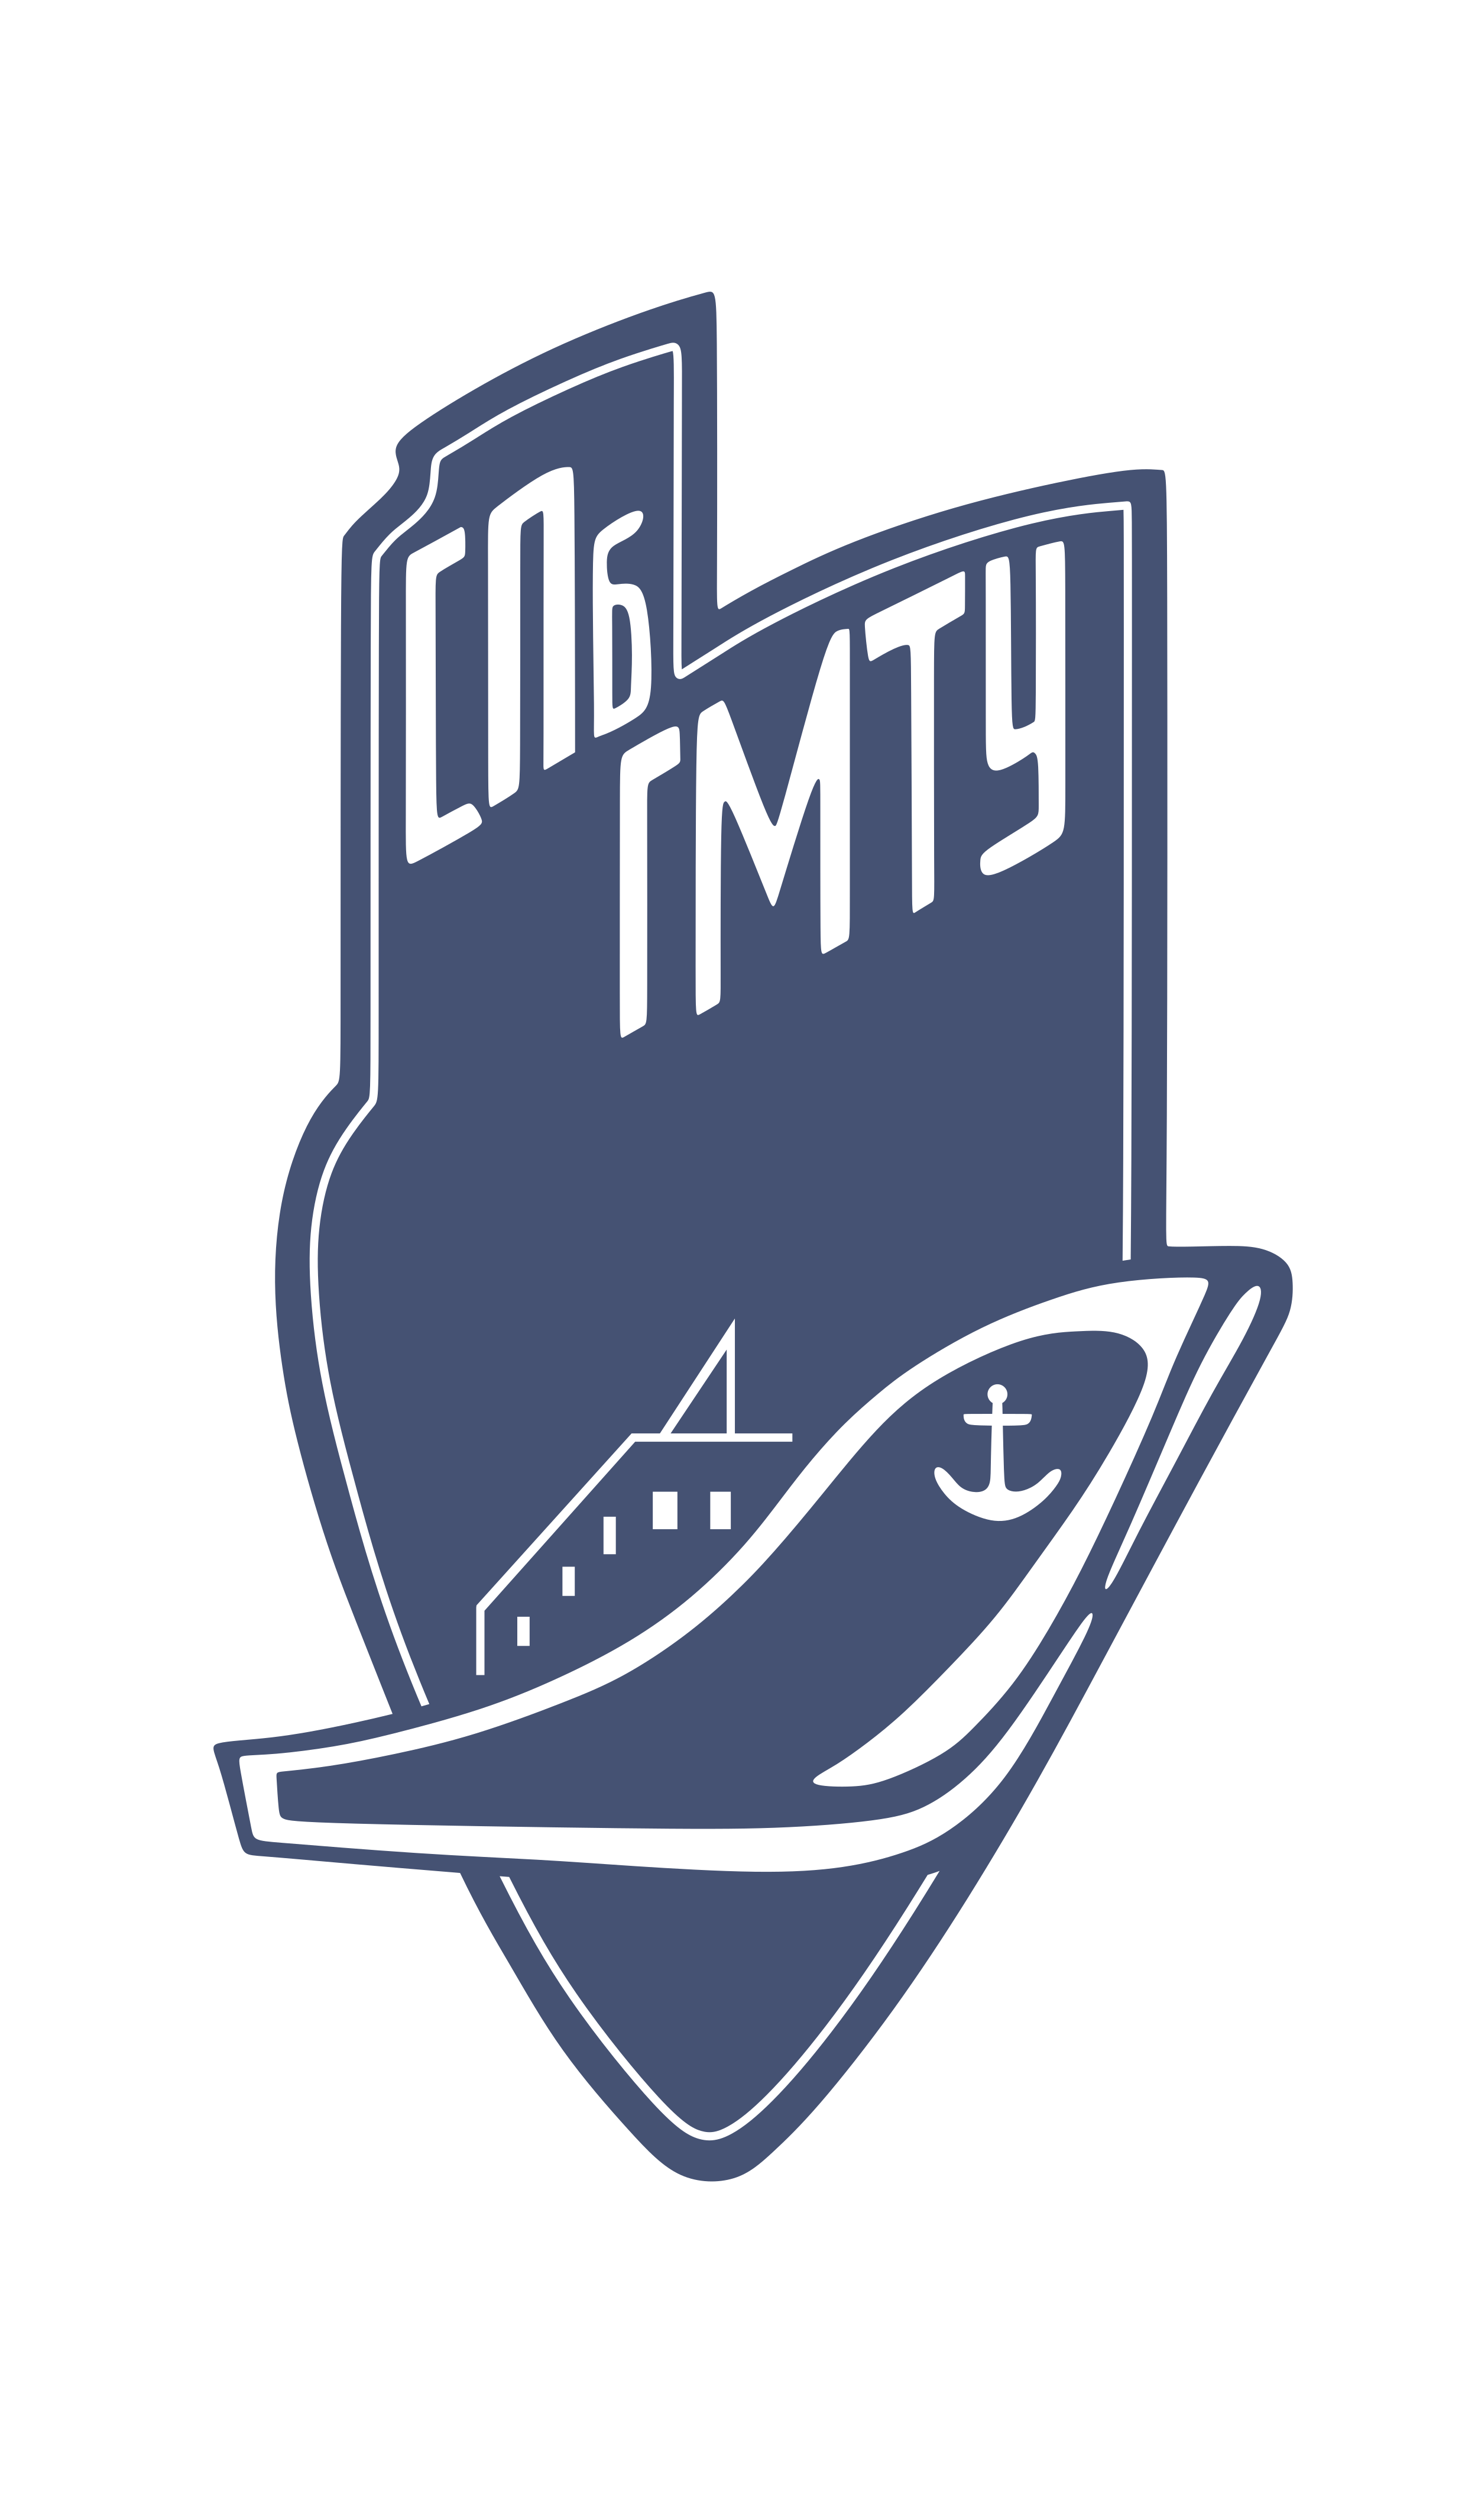 <?xml version="1.0" encoding="UTF-8"?> <svg xmlns="http://www.w3.org/2000/svg" width="42" height="71" viewBox="0 0 42 71" fill="none"><path fill-rule="evenodd" clip-rule="evenodd" d="M17.396 17.812C17.393 17.323 17.386 17.252 17.431 17.21C17.475 17.168 17.57 17.155 17.659 17.184C17.748 17.213 17.83 17.284 17.883 17.54C17.935 17.796 17.957 18.237 17.958 18.603C17.959 18.968 17.939 19.259 17.932 19.455C17.925 19.651 17.931 19.753 17.844 19.857C17.757 19.961 17.578 20.067 17.489 20.111C17.399 20.154 17.399 20.135 17.399 19.671C17.399 19.208 17.399 18.301 17.396 17.812ZM20.65 38.326L19.057 40.707H20.65V38.326ZM36.655 37.222C36.578 37.492 36.437 37.743 36.017 38.504C35.361 39.696 34.709 40.89 34.062 42.087C33.223 43.639 32.243 45.472 31.463 46.928C30.683 48.384 30.105 49.462 29.478 50.571C28.841 51.7 28.179 52.814 27.494 53.913C26.808 55.01 26.111 56.065 25.385 57.071C24.658 58.078 23.902 59.036 23.317 59.713C22.732 60.39 22.319 60.785 21.959 61.119C21.598 61.452 21.291 61.722 20.854 61.858C20.417 61.993 19.85 61.993 19.348 61.767C18.846 61.542 18.409 61.092 17.842 60.465C17.274 59.839 16.577 59.036 15.999 58.227C15.42 57.419 14.959 56.604 14.469 55.765C14.056 55.06 13.623 54.335 13.074 53.19L12.933 53.178C11.664 53.074 10.97 53.017 10.072 52.939C9.174 52.861 8.073 52.763 7.51 52.719C6.948 52.676 6.924 52.688 6.788 52.208C6.652 51.729 6.404 50.759 6.234 50.219C6.063 49.68 5.97 49.572 6.218 49.506C6.466 49.44 7.055 49.416 7.722 49.339C8.389 49.261 9.133 49.129 10.096 48.919C10.45 48.842 10.804 48.76 11.156 48.673C10.931 48.111 10.72 47.575 10.535 47.108C9.926 45.568 9.607 44.765 9.294 43.824C8.981 42.884 8.674 41.805 8.462 40.967C8.249 40.128 8.131 39.529 8.024 38.816C7.918 38.103 7.824 37.276 7.816 36.414C7.808 35.553 7.887 34.657 8.07 33.842C8.254 33.027 8.54 32.294 8.826 31.783C9.111 31.273 9.395 30.985 9.537 30.841C9.678 30.698 9.678 30.698 9.678 28.127C9.678 25.557 9.678 20.416 9.69 17.846C9.702 15.276 9.726 15.276 9.785 15.204C9.844 15.132 9.938 14.989 10.127 14.797C10.316 14.605 10.6 14.365 10.807 14.168C11.014 13.97 11.143 13.814 11.232 13.67C11.32 13.527 11.368 13.395 11.338 13.239C11.309 13.083 11.203 12.904 11.256 12.712C11.309 12.52 11.522 12.316 11.959 12.011C12.396 11.705 13.057 11.298 13.76 10.902C14.463 10.507 15.207 10.124 16.022 9.76C16.836 9.397 17.72 9.053 18.446 8.802C18.971 8.619 19.502 8.455 20.038 8.31C20.335 8.231 20.358 8.231 20.37 9.752C20.382 11.274 20.382 14.318 20.376 15.839C20.37 17.361 20.358 17.361 20.513 17.265C20.668 17.169 20.988 16.977 21.337 16.786C21.685 16.594 22.061 16.402 22.521 16.175C22.981 15.947 23.524 15.684 24.298 15.378C25.072 15.072 26.076 14.725 27.092 14.431C28.108 14.138 29.136 13.898 30.016 13.712C30.896 13.527 31.628 13.395 32.122 13.348C32.616 13.302 32.871 13.341 33.007 13.347C33.143 13.353 33.16 13.326 33.168 16.985C33.176 20.644 33.176 27.99 33.158 31.674C33.141 35.359 33.105 35.383 33.212 35.395C33.318 35.407 33.566 35.407 33.885 35.401C34.204 35.395 34.594 35.383 34.942 35.383C35.291 35.383 35.598 35.395 35.876 35.473C36.154 35.55 36.401 35.694 36.543 35.856C36.685 36.018 36.72 36.198 36.732 36.431C36.744 36.665 36.732 36.952 36.655 37.222ZM11.441 47.136C11.61 47.572 11.79 48.017 11.976 48.458C12.051 48.437 12.125 48.415 12.2 48.394C12.012 47.948 11.831 47.501 11.655 47.05C10.953 45.238 10.534 43.763 10.165 42.406C9.801 41.07 9.557 40.123 9.386 39.24C9.228 38.419 9.12 37.59 9.065 36.756C9.015 36.009 9.018 35.429 9.076 34.877C9.136 34.302 9.256 33.763 9.422 33.318C9.566 32.934 9.755 32.584 10.036 32.182C10.264 31.856 10.501 31.568 10.615 31.429C10.76 31.252 10.76 31.252 10.76 28.646C10.76 26.149 10.76 20.953 10.766 18.389C10.771 16.067 10.782 15.868 10.841 15.796L10.896 15.727C10.981 15.621 11.109 15.46 11.238 15.334C11.334 15.239 11.437 15.159 11.546 15.073C11.618 15.016 11.695 14.956 11.776 14.887C11.983 14.71 12.236 14.464 12.355 14.126C12.432 13.909 12.449 13.659 12.463 13.458C12.47 13.361 12.477 13.268 12.489 13.201C12.516 13.047 12.564 13.02 12.722 12.93L12.74 12.919C12.987 12.777 13.23 12.63 13.471 12.478L13.591 12.402C13.856 12.235 14.155 12.046 14.556 11.83C14.967 11.608 15.537 11.331 16.161 11.048C16.766 10.775 17.227 10.586 17.7 10.417C18.308 10.2 18.923 10.021 19.04 9.988C19.064 9.981 19.093 9.972 19.113 9.969C19.152 10.072 19.151 10.505 19.148 11.195L19.147 11.384C19.144 12.172 19.143 13.35 19.141 14.527C19.14 15.706 19.138 16.884 19.135 17.669L19.134 17.939C19.13 18.989 19.129 19.151 19.216 19.239C19.244 19.268 19.282 19.284 19.323 19.284C19.379 19.284 19.425 19.254 19.476 19.221C19.556 19.17 19.672 19.097 19.809 19.01C20.012 18.883 20.215 18.754 20.417 18.625L20.485 18.582C20.855 18.345 21.238 18.099 22.006 17.696C22.508 17.431 23.847 16.75 25.417 16.13C26.721 15.614 28.178 15.144 29.313 14.871C30.403 14.61 31.14 14.546 31.537 14.512L31.926 14.478C31.935 14.728 31.935 15.564 31.935 17.903C31.935 21.363 31.935 28.561 31.918 32.959C31.915 33.907 31.909 34.855 31.9 35.803C31.978 35.79 32.054 35.779 32.131 35.767C32.139 34.968 32.144 34.044 32.149 32.959C32.166 28.562 32.166 21.363 32.166 17.902C32.166 16.16 32.166 15.286 32.163 14.83C32.158 14.292 32.158 14.236 32.023 14.236L31.517 14.278C31.115 14.313 30.366 14.377 29.259 14.643C28.115 14.918 26.647 15.392 25.333 15.911C23.809 16.513 22.528 17.157 21.899 17.487C21.123 17.896 20.718 18.155 20.361 18.384L20.294 18.427C20.092 18.556 19.89 18.684 19.687 18.811C19.563 18.89 19.456 18.957 19.375 19.009C19.361 18.853 19.363 18.496 19.365 17.94L19.366 17.67C19.369 16.884 19.37 15.706 19.372 14.528C19.373 13.35 19.375 12.172 19.378 11.385L19.378 11.196C19.383 10.128 19.384 9.905 19.271 9.791C19.252 9.772 19.23 9.757 19.205 9.747C19.18 9.737 19.154 9.732 19.127 9.733C19.078 9.733 19.029 9.747 18.977 9.762C18.859 9.796 18.237 9.976 17.623 10.195C17.143 10.367 16.678 10.558 16.067 10.834C15.438 11.118 14.863 11.399 14.447 11.623C14.039 11.842 13.736 12.034 13.469 12.203L13.349 12.279C13.111 12.429 12.87 12.575 12.627 12.715L12.609 12.725C12.441 12.821 12.308 12.897 12.261 13.159C12.247 13.239 12.24 13.337 12.233 13.441C12.219 13.638 12.203 13.86 12.138 14.047C12.037 14.332 11.812 14.55 11.627 14.707C11.549 14.774 11.475 14.832 11.404 14.888C11.29 14.977 11.183 15.062 11.078 15.165C10.938 15.302 10.805 15.469 10.716 15.58L10.662 15.648C10.547 15.788 10.541 15.796 10.535 18.388C10.529 20.952 10.529 26.148 10.529 28.645C10.529 31.096 10.526 31.17 10.437 31.278C10.322 31.419 10.08 31.713 9.847 32.047C9.555 32.465 9.357 32.831 9.206 33.235C9.033 33.698 8.909 34.257 8.846 34.852C8.787 35.418 8.784 36.01 8.834 36.771C8.891 37.615 8.999 38.454 9.16 39.284C9.332 40.175 9.577 41.126 9.942 42.468C10.313 43.831 10.734 45.313 11.441 47.136ZM29.517 22.866C29.517 23.145 29.517 23.189 29.249 23.368C28.98 23.547 28.443 23.862 28.164 24.056C27.886 24.25 27.867 24.323 27.858 24.432C27.848 24.542 27.848 24.689 27.912 24.78C27.977 24.871 28.107 24.907 28.512 24.725C28.916 24.544 29.595 24.146 29.935 23.914C30.274 23.683 30.274 23.616 30.274 22.226C30.274 20.837 30.274 18.122 30.271 16.751C30.267 15.38 30.259 15.351 30.114 15.375C29.969 15.399 29.687 15.476 29.552 15.514C29.416 15.552 29.428 15.553 29.433 16.37C29.439 17.188 29.439 18.823 29.434 19.645C29.429 20.467 29.42 20.477 29.368 20.509C29.29 20.559 29.207 20.602 29.122 20.639C29.023 20.68 28.917 20.709 28.851 20.71C28.785 20.711 28.758 20.684 28.745 19.862C28.732 19.039 28.732 17.422 28.714 16.608C28.697 15.794 28.662 15.785 28.55 15.806C28.438 15.827 28.248 15.879 28.144 15.928C28.041 15.978 28.023 16.026 28.015 16.086C28.008 16.146 28.01 16.218 28.012 17.026C28.013 17.835 28.013 19.381 28.013 20.298C28.013 21.214 28.013 21.502 28.068 21.677C28.122 21.853 28.232 21.917 28.429 21.866C28.625 21.815 28.908 21.649 29.074 21.542C29.24 21.435 29.288 21.386 29.326 21.37C29.365 21.354 29.393 21.37 29.423 21.407C29.454 21.443 29.486 21.499 29.502 21.785C29.517 22.071 29.517 22.586 29.517 22.866ZM26.541 19.23C26.543 17.956 26.547 17.944 26.691 17.854C26.835 17.764 27.121 17.597 27.267 17.513C27.413 17.43 27.419 17.43 27.421 17.217C27.424 17.004 27.424 16.579 27.424 16.372C27.424 16.166 27.424 16.177 26.953 16.415C26.482 16.652 25.54 17.114 25.061 17.349C24.582 17.584 24.566 17.592 24.578 17.803C24.59 18.014 24.632 18.427 24.667 18.623C24.702 18.819 24.731 18.798 24.858 18.722C24.984 18.646 25.207 18.515 25.394 18.429C25.58 18.343 25.729 18.302 25.805 18.318C25.882 18.334 25.885 18.406 25.892 19.697C25.9 20.987 25.911 23.494 25.915 24.741C25.919 25.988 25.915 25.974 26.023 25.902C26.132 25.83 26.353 25.701 26.458 25.636C26.562 25.572 26.551 25.572 26.545 24.305C26.54 23.038 26.54 20.503 26.541 19.23ZM22.517 40.943V40.707H20.883V37.443L18.753 40.707H17.948L13.541 45.589L13.533 45.651V47.57H13.767V45.743L18.049 40.943H22.517ZM20.183 42.363V43.428H20.767V42.363H20.183ZM18.55 42.363V43.428H19.25V42.363H18.55ZM17.15 43.073V44.138H17.5V43.073H17.15ZM15.983 44.493V45.322H16.333V44.493H15.983ZM14.7 45.913V46.742H15.05V45.913H14.7ZM11.532 23.129C11.528 24.608 11.521 24.635 11.877 24.451C12.232 24.268 12.951 23.873 13.324 23.651C13.696 23.429 13.723 23.378 13.681 23.26C13.64 23.142 13.532 22.956 13.446 22.872C13.36 22.789 13.295 22.809 13.132 22.891C12.969 22.973 12.707 23.116 12.566 23.194C12.425 23.271 12.404 23.283 12.393 22.139C12.383 20.995 12.383 18.696 12.378 17.53C12.374 16.364 12.365 16.333 12.499 16.241C12.634 16.148 12.912 15.996 13.057 15.91C13.202 15.824 13.214 15.804 13.22 15.661C13.226 15.517 13.226 15.25 13.205 15.114C13.183 14.977 13.139 14.972 13.095 14.966C12.572 15.254 12.048 15.541 11.789 15.678C11.528 15.814 11.532 15.801 11.534 17.26C11.536 18.719 11.536 21.65 11.532 23.129ZM15.449 15.429C15.446 16.353 15.446 18.169 15.446 19.395C15.446 20.62 15.446 21.255 15.443 21.575C15.44 21.896 15.434 21.902 15.582 21.815C15.731 21.728 16.034 21.548 16.186 21.457C16.339 21.367 16.341 21.367 16.342 21.361C16.343 21.356 16.343 21.346 16.341 20C16.339 18.654 16.336 15.973 16.323 14.626C16.311 13.279 16.29 13.265 16.164 13.264C16.038 13.263 15.808 13.276 15.405 13.498C15.002 13.721 14.427 14.154 14.142 14.376C13.858 14.599 13.864 14.611 13.868 16.007C13.871 17.404 13.871 20.185 13.873 21.578C13.876 22.971 13.881 22.976 14.028 22.891C14.175 22.806 14.464 22.633 14.614 22.525C14.763 22.418 14.774 22.377 14.779 21.13C14.784 19.883 14.784 17.429 14.784 16.187C14.784 14.944 14.784 14.914 14.897 14.824C15.01 14.735 15.237 14.587 15.347 14.529C15.457 14.472 15.451 14.504 15.449 15.429ZM17.244 15.965C17.248 15.771 17.278 15.62 17.443 15.5C17.608 15.38 17.908 15.291 18.098 15.075C18.287 14.858 18.367 14.514 18.148 14.505C17.929 14.495 17.412 14.82 17.144 15.035C16.876 15.25 16.857 15.354 16.847 16.311C16.837 17.267 16.866 18.854 16.879 19.993C16.89 21.019 16.824 20.998 17.028 20.911C17.051 20.901 17.076 20.891 17.106 20.881C17.404 20.781 17.796 20.562 18.049 20.399C18.302 20.236 18.453 20.109 18.498 19.524C18.542 18.94 18.48 17.897 18.383 17.324C18.285 16.752 18.152 16.649 18.005 16.604C17.858 16.56 17.698 16.575 17.576 16.59C17.454 16.604 17.37 16.618 17.317 16.507C17.263 16.396 17.241 16.159 17.244 15.965ZM18.541 22.148C18.702 22.053 19.029 21.861 19.187 21.757C19.346 21.653 19.336 21.636 19.331 21.48C19.326 21.324 19.326 21.029 19.315 20.84C19.305 20.651 19.283 20.567 19 20.684C18.717 20.801 18.173 21.12 17.898 21.282C17.624 21.443 17.618 21.448 17.616 22.793C17.613 24.137 17.613 26.822 17.613 28.167C17.613 29.512 17.613 29.518 17.741 29.446C17.869 29.373 18.126 29.224 18.256 29.152C18.385 29.08 18.389 29.086 18.391 27.948C18.393 26.81 18.393 24.527 18.39 23.386C18.387 22.244 18.381 22.244 18.541 22.148ZM22.972 22.724C23.193 22.095 23.252 22.101 23.282 22.134C23.311 22.167 23.311 22.226 23.311 23.062C23.311 23.898 23.31 25.51 23.316 26.319C23.322 27.128 23.331 27.135 23.473 27.058C23.615 26.982 23.884 26.823 24.02 26.75C24.156 26.678 24.15 26.693 24.15 25.221V19.315C24.15 17.841 24.156 17.853 24.094 17.859C24.032 17.865 23.914 17.865 23.802 17.916C23.69 17.967 23.589 18.068 23.306 19.003C23.022 19.936 22.556 21.703 22.314 22.583C22.071 23.464 22.053 23.459 22.018 23.457C21.983 23.454 21.929 23.454 21.687 22.855C21.445 22.256 21.014 21.058 20.793 20.459C20.571 19.86 20.559 19.86 20.444 19.923C20.329 19.986 20.11 20.111 19.98 20.198C19.85 20.285 19.809 20.333 19.788 21.768C19.767 23.203 19.767 26.025 19.767 27.442C19.767 28.859 19.767 28.871 19.888 28.806C20.008 28.742 20.248 28.601 20.366 28.529C20.484 28.458 20.48 28.455 20.478 27.519C20.476 26.583 20.476 24.713 20.495 23.767C20.514 22.821 20.553 22.798 20.59 22.769C20.626 22.74 20.661 22.705 20.893 23.223C21.124 23.741 21.553 24.811 21.768 25.346C21.982 25.881 21.982 25.881 22.174 25.249C22.367 24.617 22.75 23.353 22.972 22.724ZM26.701 53.131C26.595 53.173 26.482 53.209 26.361 53.244C26.167 53.558 25.972 53.871 25.775 54.183C24.919 55.534 24.178 56.609 23.442 57.565C22.837 58.351 22.28 59 21.786 59.495C21.355 59.927 20.992 60.221 20.678 60.392C20.38 60.555 20.174 60.588 19.92 60.515C19.693 60.449 19.389 60.287 18.715 59.558C18.119 58.915 17.164 57.752 16.374 56.606C15.723 55.661 15.185 54.731 14.469 53.303L14.199 53.282C14.952 54.793 15.508 55.757 16.185 56.74C16.981 57.896 17.945 59.069 18.546 59.719C19.219 60.446 19.557 60.653 19.857 60.74C19.955 60.769 20.057 60.784 20.159 60.785C20.355 60.785 20.555 60.725 20.788 60.598C21.122 60.416 21.501 60.11 21.948 59.662C22.45 59.16 23.014 58.503 23.624 57.709C24.364 56.747 25.109 55.667 25.969 54.31C26.216 53.919 26.46 53.526 26.701 53.131ZM31.048 45.864C31.045 45.78 30.992 45.78 30.85 45.951C30.708 46.121 30.478 46.463 30.082 47.059C29.686 47.655 29.125 48.506 28.655 49.135C28.186 49.764 27.808 50.172 27.421 50.513C27.034 50.855 26.638 51.13 26.242 51.319C25.846 51.508 25.451 51.609 24.76 51.699C24.069 51.789 23.082 51.867 22.01 51.906C20.938 51.945 19.78 51.945 17.521 51.918C15.261 51.891 11.9 51.837 10.128 51.789C8.356 51.741 8.173 51.699 8.07 51.654C7.966 51.609 7.943 51.562 7.919 51.34C7.895 51.118 7.872 50.723 7.86 50.525C7.848 50.327 7.848 50.327 8.087 50.303C8.327 50.279 8.805 50.232 9.354 50.151C9.904 50.07 10.524 49.956 11.221 49.809C11.918 49.662 12.692 49.483 13.522 49.228C14.352 48.973 15.238 48.644 15.944 48.368C16.649 48.093 17.175 47.871 17.734 47.565C18.293 47.259 18.884 46.868 19.407 46.476C19.93 46.084 20.384 45.689 20.794 45.303C21.204 44.917 21.57 44.54 21.992 44.063C22.415 43.587 22.893 43.012 23.386 42.407C23.88 41.802 24.388 41.167 24.904 40.618C25.421 40.07 25.947 39.609 26.668 39.169C27.388 38.728 28.304 38.309 28.998 38.084C29.692 37.86 30.165 37.83 30.578 37.809C30.991 37.788 31.346 37.776 31.665 37.841C31.984 37.907 32.267 38.051 32.445 38.264C32.622 38.477 32.693 38.758 32.51 39.295C32.326 39.831 31.89 40.623 31.515 41.263C31.14 41.902 30.827 42.388 30.476 42.9C30.124 43.411 29.734 43.947 29.368 44.459C29.001 44.97 28.659 45.456 28.263 45.935C27.867 46.415 27.418 46.888 26.975 47.347C26.532 47.805 26.095 48.248 25.705 48.608C25.315 48.967 24.973 49.243 24.654 49.486C24.334 49.728 24.039 49.938 23.779 50.1C23.519 50.261 23.295 50.375 23.183 50.471C23.07 50.567 23.07 50.645 23.268 50.69C23.466 50.735 23.862 50.747 24.202 50.732C24.541 50.717 24.825 50.675 25.265 50.516C25.705 50.357 26.302 50.082 26.721 49.83C27.14 49.578 27.383 49.351 27.698 49.03C28.015 48.71 28.404 48.296 28.768 47.826C29.131 47.356 29.468 46.828 29.79 46.283C30.111 45.738 30.419 45.175 30.726 44.573C31.033 43.971 31.34 43.329 31.695 42.566C32.049 41.802 32.45 40.915 32.734 40.241C33.018 39.567 33.183 39.106 33.443 38.51C33.703 37.913 34.057 37.182 34.232 36.778C34.406 36.374 34.4 36.296 33.93 36.281C33.461 36.266 32.528 36.313 31.789 36.42C31.05 36.526 30.507 36.691 29.89 36.904C29.273 37.116 28.584 37.377 27.892 37.714C27.201 38.051 26.509 38.465 26.021 38.785C25.534 39.106 25.25 39.333 24.949 39.585C24.649 39.837 24.331 40.112 24.015 40.424C23.698 40.735 23.385 41.083 23.098 41.424C22.811 41.766 22.551 42.101 22.244 42.506C21.936 42.91 21.582 43.383 21.148 43.875C20.684 44.399 20.183 44.888 19.65 45.34C19.101 45.804 18.516 46.223 17.866 46.613C17.217 47.002 16.502 47.362 15.799 47.682C15.096 48.003 14.405 48.284 13.599 48.548C12.792 48.812 11.871 49.057 11.177 49.231C10.483 49.405 10.016 49.506 9.476 49.596C8.935 49.686 8.321 49.764 7.86 49.803C7.399 49.842 7.092 49.842 6.936 49.866C6.779 49.89 6.773 49.938 6.844 50.342C6.915 50.747 7.063 51.507 7.136 51.888C7.21 52.268 7.21 52.268 8.02 52.334C8.829 52.4 10.447 52.532 11.815 52.622C13.182 52.712 14.299 52.76 15.253 52.813C16.207 52.867 16.998 52.927 18.049 52.996C19.101 53.065 20.412 53.142 21.458 53.155C22.504 53.168 23.284 53.117 23.947 53.019C24.61 52.921 25.156 52.777 25.631 52.617C26.106 52.457 26.511 52.282 26.991 51.958C27.471 51.633 28.026 51.16 28.54 50.483C29.054 49.806 29.526 48.925 29.922 48.191C30.318 47.458 30.637 46.87 30.82 46.493C31.003 46.115 31.05 45.948 31.048 45.864ZM28.184 40.486C28.174 40.778 28.166 41.071 28.16 41.364C28.151 41.783 28.155 41.964 28.127 42.092C28.099 42.219 28.039 42.292 27.953 42.333C27.867 42.374 27.755 42.383 27.639 42.366C27.524 42.35 27.406 42.308 27.307 42.233C27.208 42.158 27.128 42.05 27.041 41.949C26.954 41.847 26.86 41.751 26.776 41.703C26.692 41.654 26.619 41.652 26.581 41.705C26.542 41.757 26.538 41.863 26.582 41.991C26.626 42.119 26.718 42.269 26.836 42.414C26.954 42.559 27.099 42.7 27.328 42.841C27.558 42.981 27.873 43.121 28.157 43.172C28.442 43.223 28.697 43.184 28.948 43.076C29.2 42.968 29.446 42.791 29.628 42.63C29.81 42.468 29.927 42.322 30.006 42.212C30.085 42.101 30.126 42.026 30.147 41.943C30.168 41.86 30.169 41.769 30.115 41.733C30.062 41.698 29.954 41.719 29.841 41.799C29.729 41.88 29.612 42.019 29.485 42.12C29.358 42.221 29.222 42.284 29.106 42.32C28.989 42.356 28.892 42.365 28.806 42.356C28.721 42.347 28.646 42.32 28.602 42.269C28.558 42.218 28.543 42.143 28.528 41.722C28.517 41.406 28.506 40.895 28.497 40.487C28.623 40.487 28.742 40.487 28.835 40.484C29.097 40.478 29.165 40.464 29.212 40.432C29.259 40.401 29.286 40.353 29.3 40.305C29.315 40.257 29.318 40.209 29.321 40.184C29.324 40.158 29.327 40.155 29.004 40.154C28.872 40.153 28.686 40.153 28.49 40.153L28.489 40.128C28.488 40.033 28.485 39.939 28.481 39.844C28.525 39.82 28.562 39.784 28.588 39.741C28.614 39.697 28.628 39.647 28.628 39.596C28.628 39.439 28.501 39.311 28.345 39.311C28.189 39.311 28.062 39.439 28.062 39.596C28.062 39.647 28.076 39.697 28.102 39.74C28.128 39.784 28.164 39.82 28.208 39.844C28.206 39.878 28.205 39.916 28.203 39.962C28.201 40.017 28.198 40.082 28.196 40.152C28.009 40.152 27.832 40.153 27.706 40.153C27.381 40.154 27.381 40.155 27.381 40.181C27.381 40.206 27.381 40.255 27.395 40.303C27.409 40.35 27.437 40.396 27.484 40.426C27.531 40.456 27.598 40.47 27.858 40.479C27.949 40.482 28.063 40.484 28.184 40.486ZM35.739 36.519C35.652 36.506 35.519 36.605 35.398 36.721C35.276 36.836 35.165 36.967 34.95 37.299C34.736 37.631 34.419 38.164 34.13 38.732C33.842 39.3 33.582 39.902 33.239 40.707C32.896 41.511 32.471 42.518 32.131 43.29C31.79 44.062 31.535 44.599 31.443 44.889C31.352 45.178 31.424 45.218 31.599 44.949C31.774 44.681 32.052 44.102 32.37 43.481C32.69 42.859 33.05 42.194 33.407 41.52C33.765 40.846 34.119 40.163 34.447 39.573C34.775 38.983 35.076 38.486 35.315 38.036C35.554 37.587 35.732 37.186 35.8 36.922C35.868 36.658 35.826 36.532 35.739 36.519Z" fill="#455273"></path></svg> 